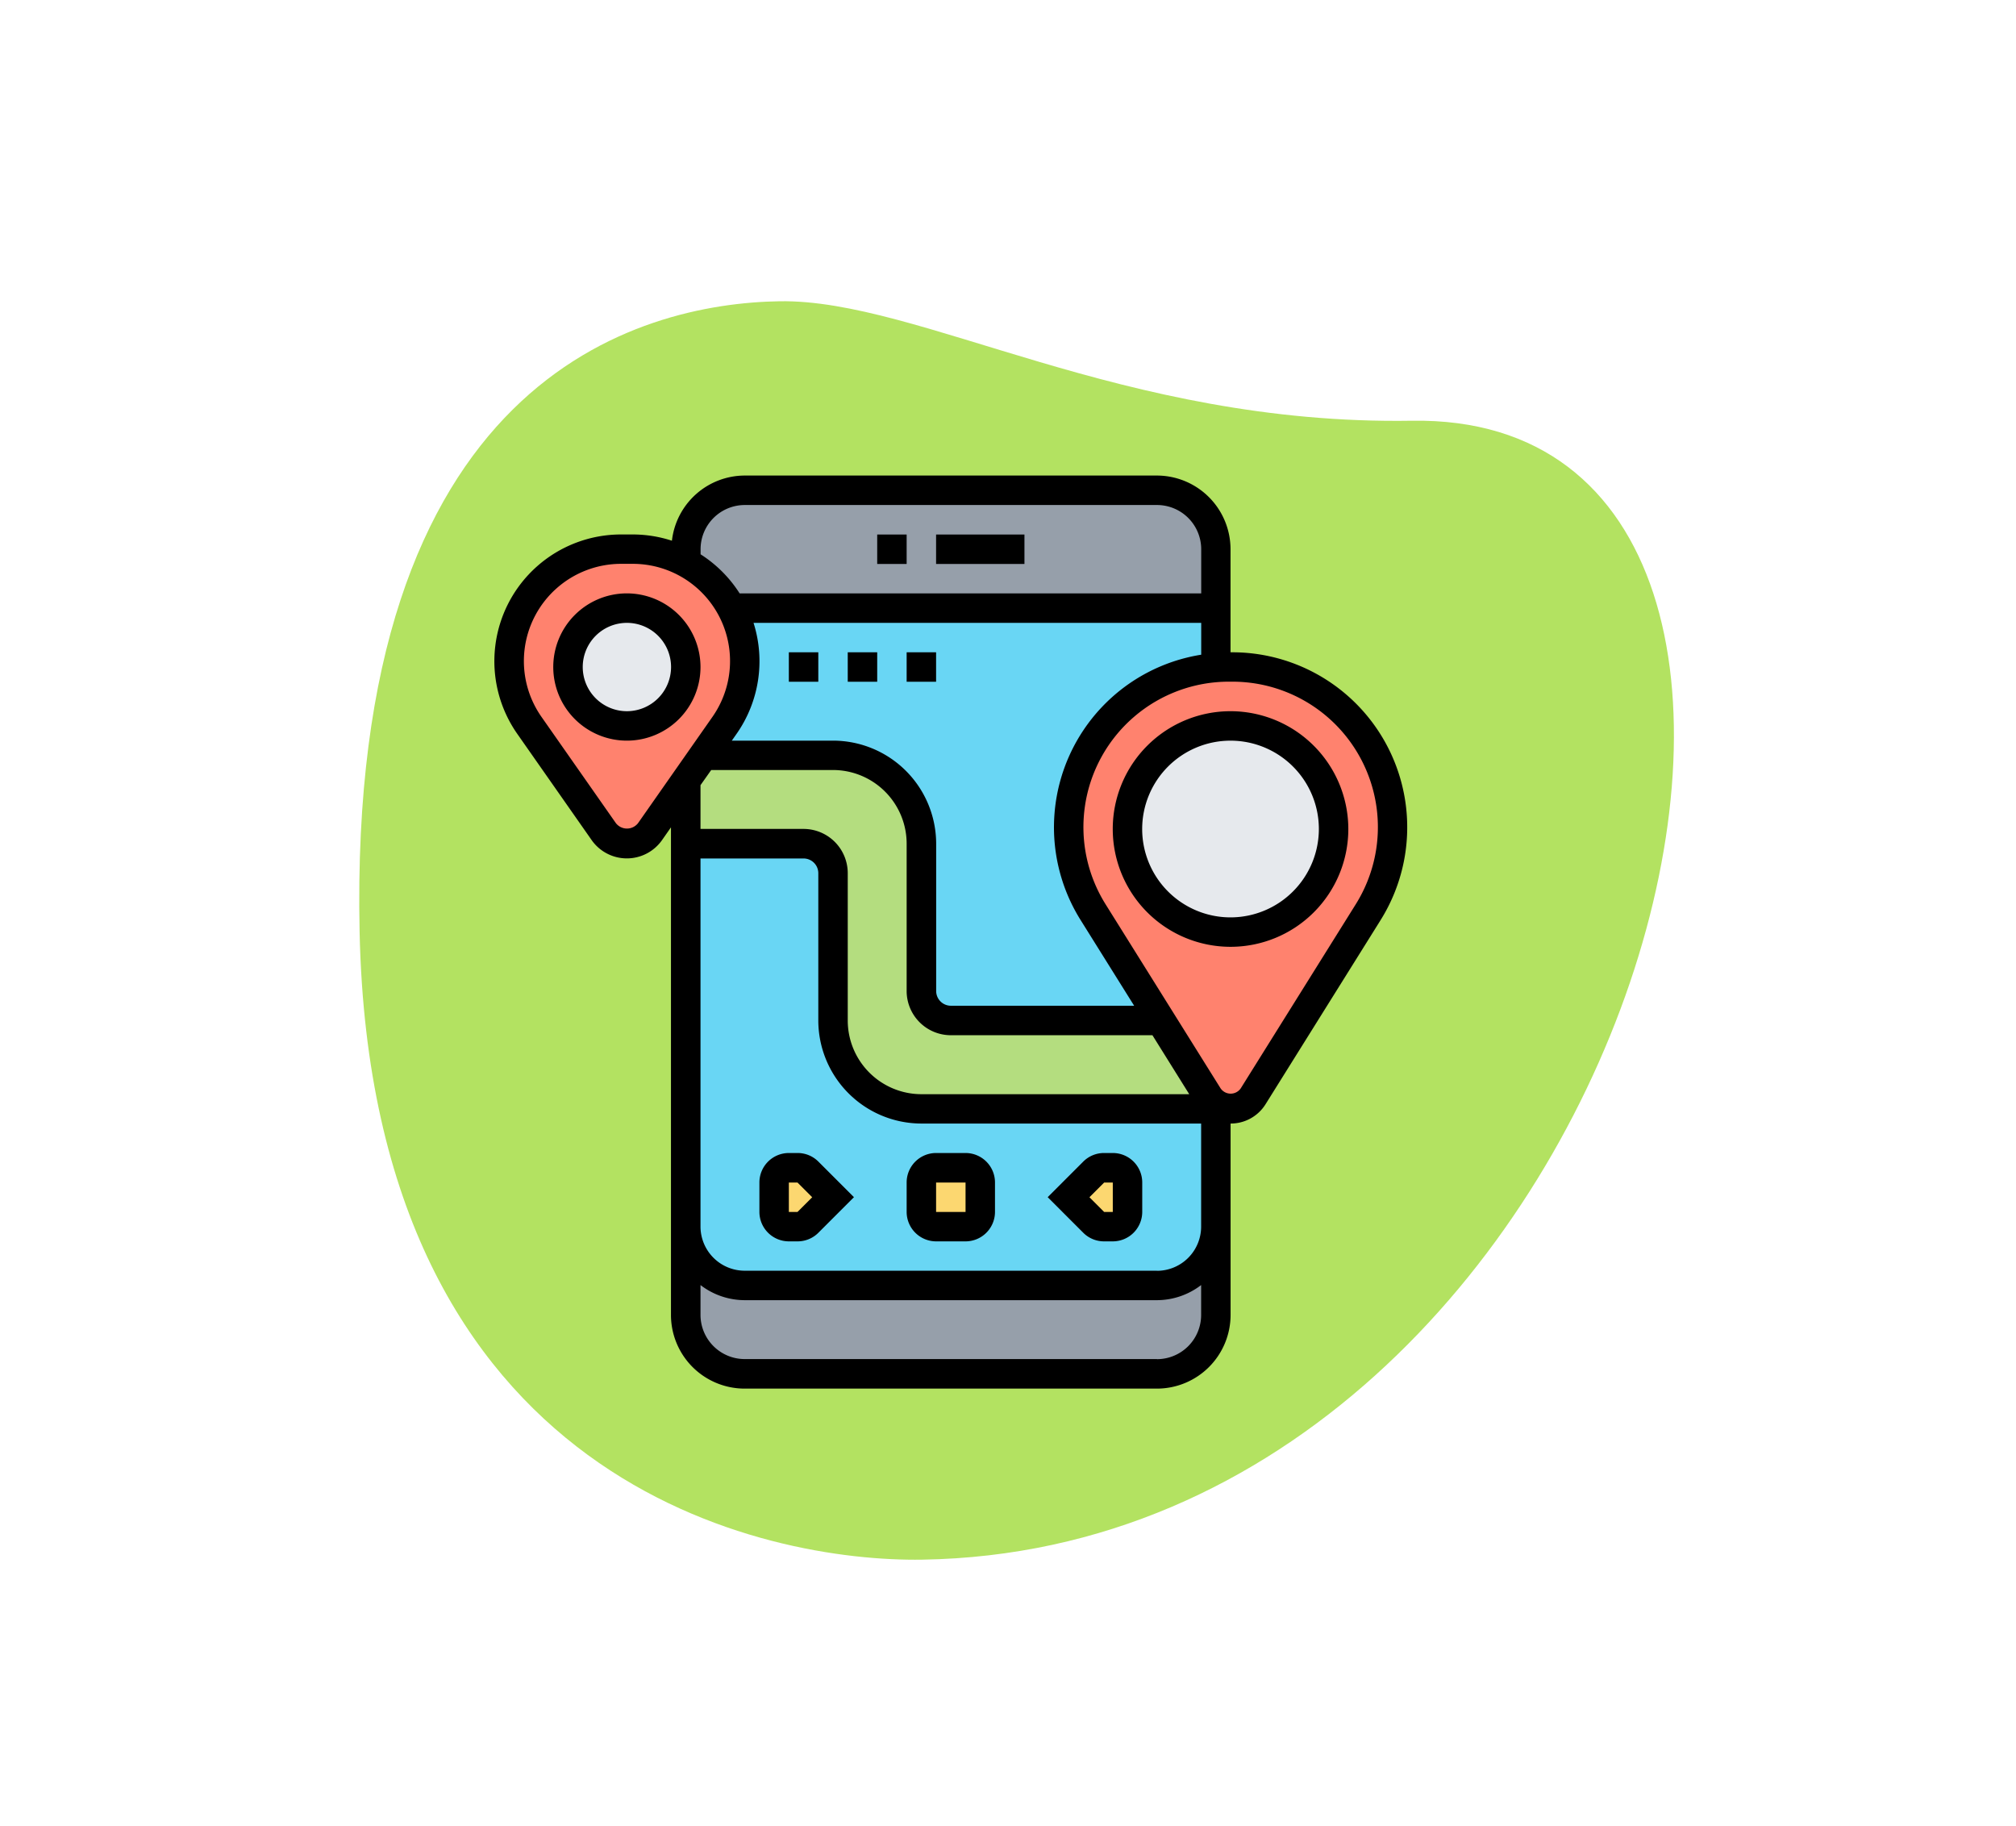 <svg xmlns="http://www.w3.org/2000/svg" xmlns:xlink="http://www.w3.org/1999/xlink" width="106" height="96" viewBox="0 0 106 96"><defs><clipPath id="b"><rect width="106" height="96"/></clipPath></defs><g id="a" clip-path="url(#b)"><path d="M389.23,446.118c-15.258.246-25.886-6.4-33.238-6.281s-22.717,4.012-22.084,33.176,21.5,33.108,29.588,32.979C401.365,505.381,416.254,445.682,389.23,446.118Z" transform="translate(-315 -424)" fill="#b3e261"/><g transform="translate(-315 -424)"><path d="M378.929,452.872v3.1H353.45a5.681,5.681,0,0,0-2.392-2.393v-.7a3.1,3.1,0,0,1,3.1-3.1h21.677A3.1,3.1,0,0,1,378.929,452.872Z" fill="#969faa"/><path d="M378.929,488.485v4.645a3.1,3.1,0,0,1-3.1,3.1H354.155a3.1,3.1,0,0,1-3.1-3.1v-4.645a3.1,3.1,0,0,0,3.1,3.1h21.677A3.1,3.1,0,0,0,378.929,488.485Z" fill="#969faa"/><path d="M378.929,455.969V459.1a8.426,8.426,0,0,0-6.464,12.86l3.561,5.69H364.994a1.553,1.553,0,0,1-1.549-1.548v-7.742a4.649,4.649,0,0,0-4.645-4.646h-6.813l1.107-1.579a5.882,5.882,0,0,0,.356-6.162Z" fill="#69d6f4"/><path d="M378.929,482.291v6.194a3.1,3.1,0,0,1-3.1,3.1H354.155a3.1,3.1,0,0,1-3.1-3.1V468.356h6.194A1.552,1.552,0,0,1,358.8,469.9v7.742a4.649,4.649,0,0,0,4.645,4.645Z" fill="#69d6f4"/><path d="M358.8,486.936l-1.324,1.324a.777.777,0,0,1-.542.225h-.457a.777.777,0,0,1-.774-.775v-1.548a.777.777,0,0,1,.774-.774h.457a.78.78,0,0,1,.542.224Z" fill="#fcd770"/><path d="M366.542,486.162v1.548a.777.777,0,0,1-.774.775h-1.549a.777.777,0,0,1-.774-.775v-1.548a.777.777,0,0,1,.774-.774h1.549A.776.776,0,0,1,366.542,486.162Z" fill="#fcd770"/><path d="M374.284,487.71a.777.777,0,0,1-.774.775h-.457a.779.779,0,0,1-.542-.225l-1.324-1.324,1.324-1.324a.782.782,0,0,1,.542-.224h.457a.776.776,0,0,1,.774.774Z" fill="#fcd770"/><path d="M351.058,465.034l.929-1.324H358.8a4.649,4.649,0,0,1,4.645,4.646V476.1a1.553,1.553,0,0,0,1.549,1.548h11.032l2.493,3.987a1.331,1.331,0,0,0,.41.418v.24H363.445a4.649,4.649,0,0,1-4.645-4.645V469.9a1.552,1.552,0,0,0-1.548-1.548h-6.194Z" fill="#b4dd7f"/><path d="M353.45,455.969a5.882,5.882,0,0,1-.356,6.162l-1.107,1.579-.929,1.324-1.881,2.687a1.481,1.481,0,0,1-2.431,0l-3.918-5.59a5.889,5.889,0,0,1,4.824-9.259h.619a5.84,5.84,0,0,1,2.787.7,5.681,5.681,0,0,1,2.392,2.393Z" fill="#ff826e"/><path d="M378.929,459.1a6.651,6.651,0,0,1,.681-.031h.186a8.43,8.43,0,0,1,7.146,12.891l-6.054,9.677a1.4,1.4,0,0,1-1.185.658,1.368,1.368,0,0,1-.774-.24,1.331,1.331,0,0,1-.41-.418l-2.493-3.987-3.561-5.69a8.426,8.426,0,0,1,6.464-12.86Z" fill="#ff826e"/><circle cx="3.097" cy="3.097" r="3.097" transform="translate(344.865 455.969)" fill="#e6e9ed"/><circle cx="5.419" cy="5.419" r="5.419" transform="translate(374.284 462.162)" fill="#e6e9ed"/><path d="M364.219,452.1h4.646v1.548h-4.646Z"/><path d="M361.123,452.1h1.548v1.548h-1.548Z"/><path d="M356.931,484.614h-.454a1.55,1.55,0,0,0-1.548,1.548v1.548a1.551,1.551,0,0,0,1.548,1.549h.454a1.537,1.537,0,0,0,1.1-.454l1.869-1.869-1.869-1.869A1.54,1.54,0,0,0,356.931,484.614Zm0,3.1h-.454v-1.548h.454l.774.774Z"/><path d="M365.768,484.614h-1.549a1.549,1.549,0,0,0-1.548,1.548v1.548a1.55,1.55,0,0,0,1.548,1.549h1.549a1.55,1.55,0,0,0,1.548-1.549v-1.548A1.549,1.549,0,0,0,365.768,484.614Zm-1.549,3.1v-1.548h1.549v1.548Z"/><path d="M373.51,484.614h-.454a1.542,1.542,0,0,0-1.1.453l-1.869,1.869,1.869,1.869a1.539,1.539,0,0,0,1.1.454h.454a1.55,1.55,0,0,0,1.548-1.549v-1.548A1.549,1.549,0,0,0,373.51,484.614Zm-.454,3.1-.774-.774.774-.774h.454v1.548Z"/><path d="M379.8,458.291H379.7v-5.419A3.875,3.875,0,0,0,375.832,449H354.155a3.863,3.863,0,0,0-3.826,3.426,6.627,6.627,0,0,0-2.06-.329h-.615a6.662,6.662,0,0,0-5.457,10.481l3.912,5.587a2.261,2.261,0,0,0,3.7,0l.47-.672V493.13A3.875,3.875,0,0,0,354.155,497h21.677a3.875,3.875,0,0,0,3.871-3.871V483.065a2.158,2.158,0,0,0,1.841-1.019l6.051-9.683a9.2,9.2,0,0,0-7.8-14.072Zm-7.985,14.072,2.818,4.509h-9.635a.775.775,0,0,1-.775-.774v-7.742a5.426,5.426,0,0,0-5.419-5.42h-5.326l.251-.358a6.656,6.656,0,0,0,.891-5.835h23.539v1.675a9.188,9.188,0,0,0-6.344,13.945Zm-19.979-19.491a2.325,2.325,0,0,1,2.323-2.323h21.677a2.325,2.325,0,0,1,2.323,2.323v2.322h-24.27a6.706,6.706,0,0,0-2.053-2.054Zm-3.287,14.4a.739.739,0,0,1-1.167,0l-3.912-5.587a5.112,5.112,0,0,1,4.188-8.044h.615a5.112,5.112,0,0,1,4.187,8.045Zm3.846-2.792H358.8a3.875,3.875,0,0,1,3.871,3.871V476.1a2.325,2.325,0,0,0,2.323,2.322h10.6l1.935,3.1H363.445a3.876,3.876,0,0,1-3.871-3.871V469.9a2.326,2.326,0,0,0-2.322-2.323h-5.42v-2.3Zm23.441,30.967H354.155a2.325,2.325,0,0,1-2.323-2.322v-1.569a3.83,3.83,0,0,0,2.323.795h21.677a3.83,3.83,0,0,0,2.323-.795v1.569A2.325,2.325,0,0,1,375.832,495.452Zm0-4.645H354.155a2.325,2.325,0,0,1-2.323-2.322V469.13h5.42a.775.775,0,0,1,.774.774v7.742a5.425,5.425,0,0,0,5.419,5.419h14.71v5.42A2.325,2.325,0,0,1,375.832,490.807Zm10.45-19.266-6.051,9.683a.644.644,0,0,1-1.055,0l-6.051-9.683a7.646,7.646,0,0,1,6.485-11.7h.186a7.647,7.647,0,0,1,6.486,11.7Z"/><path d="M347.961,455.194a3.871,3.871,0,1,0,3.871,3.871A3.876,3.876,0,0,0,347.961,455.194Zm0,6.194a2.322,2.322,0,1,1,2.323-2.323A2.325,2.325,0,0,1,347.961,461.388Z"/><path d="M379.7,461.388a6.193,6.193,0,1,0,6.194,6.193A6.2,6.2,0,0,0,379.7,461.388Zm0,10.839a4.645,4.645,0,1,1,4.645-4.646A4.65,4.65,0,0,1,379.7,472.227Z"/><path d="M359.574,458.291h1.549v1.549h-1.549Z"/><path d="M356.477,458.291h1.549v1.549h-1.549Z"/><path d="M362.671,458.291h1.548v1.549h-1.548Z"/></g></g></svg>